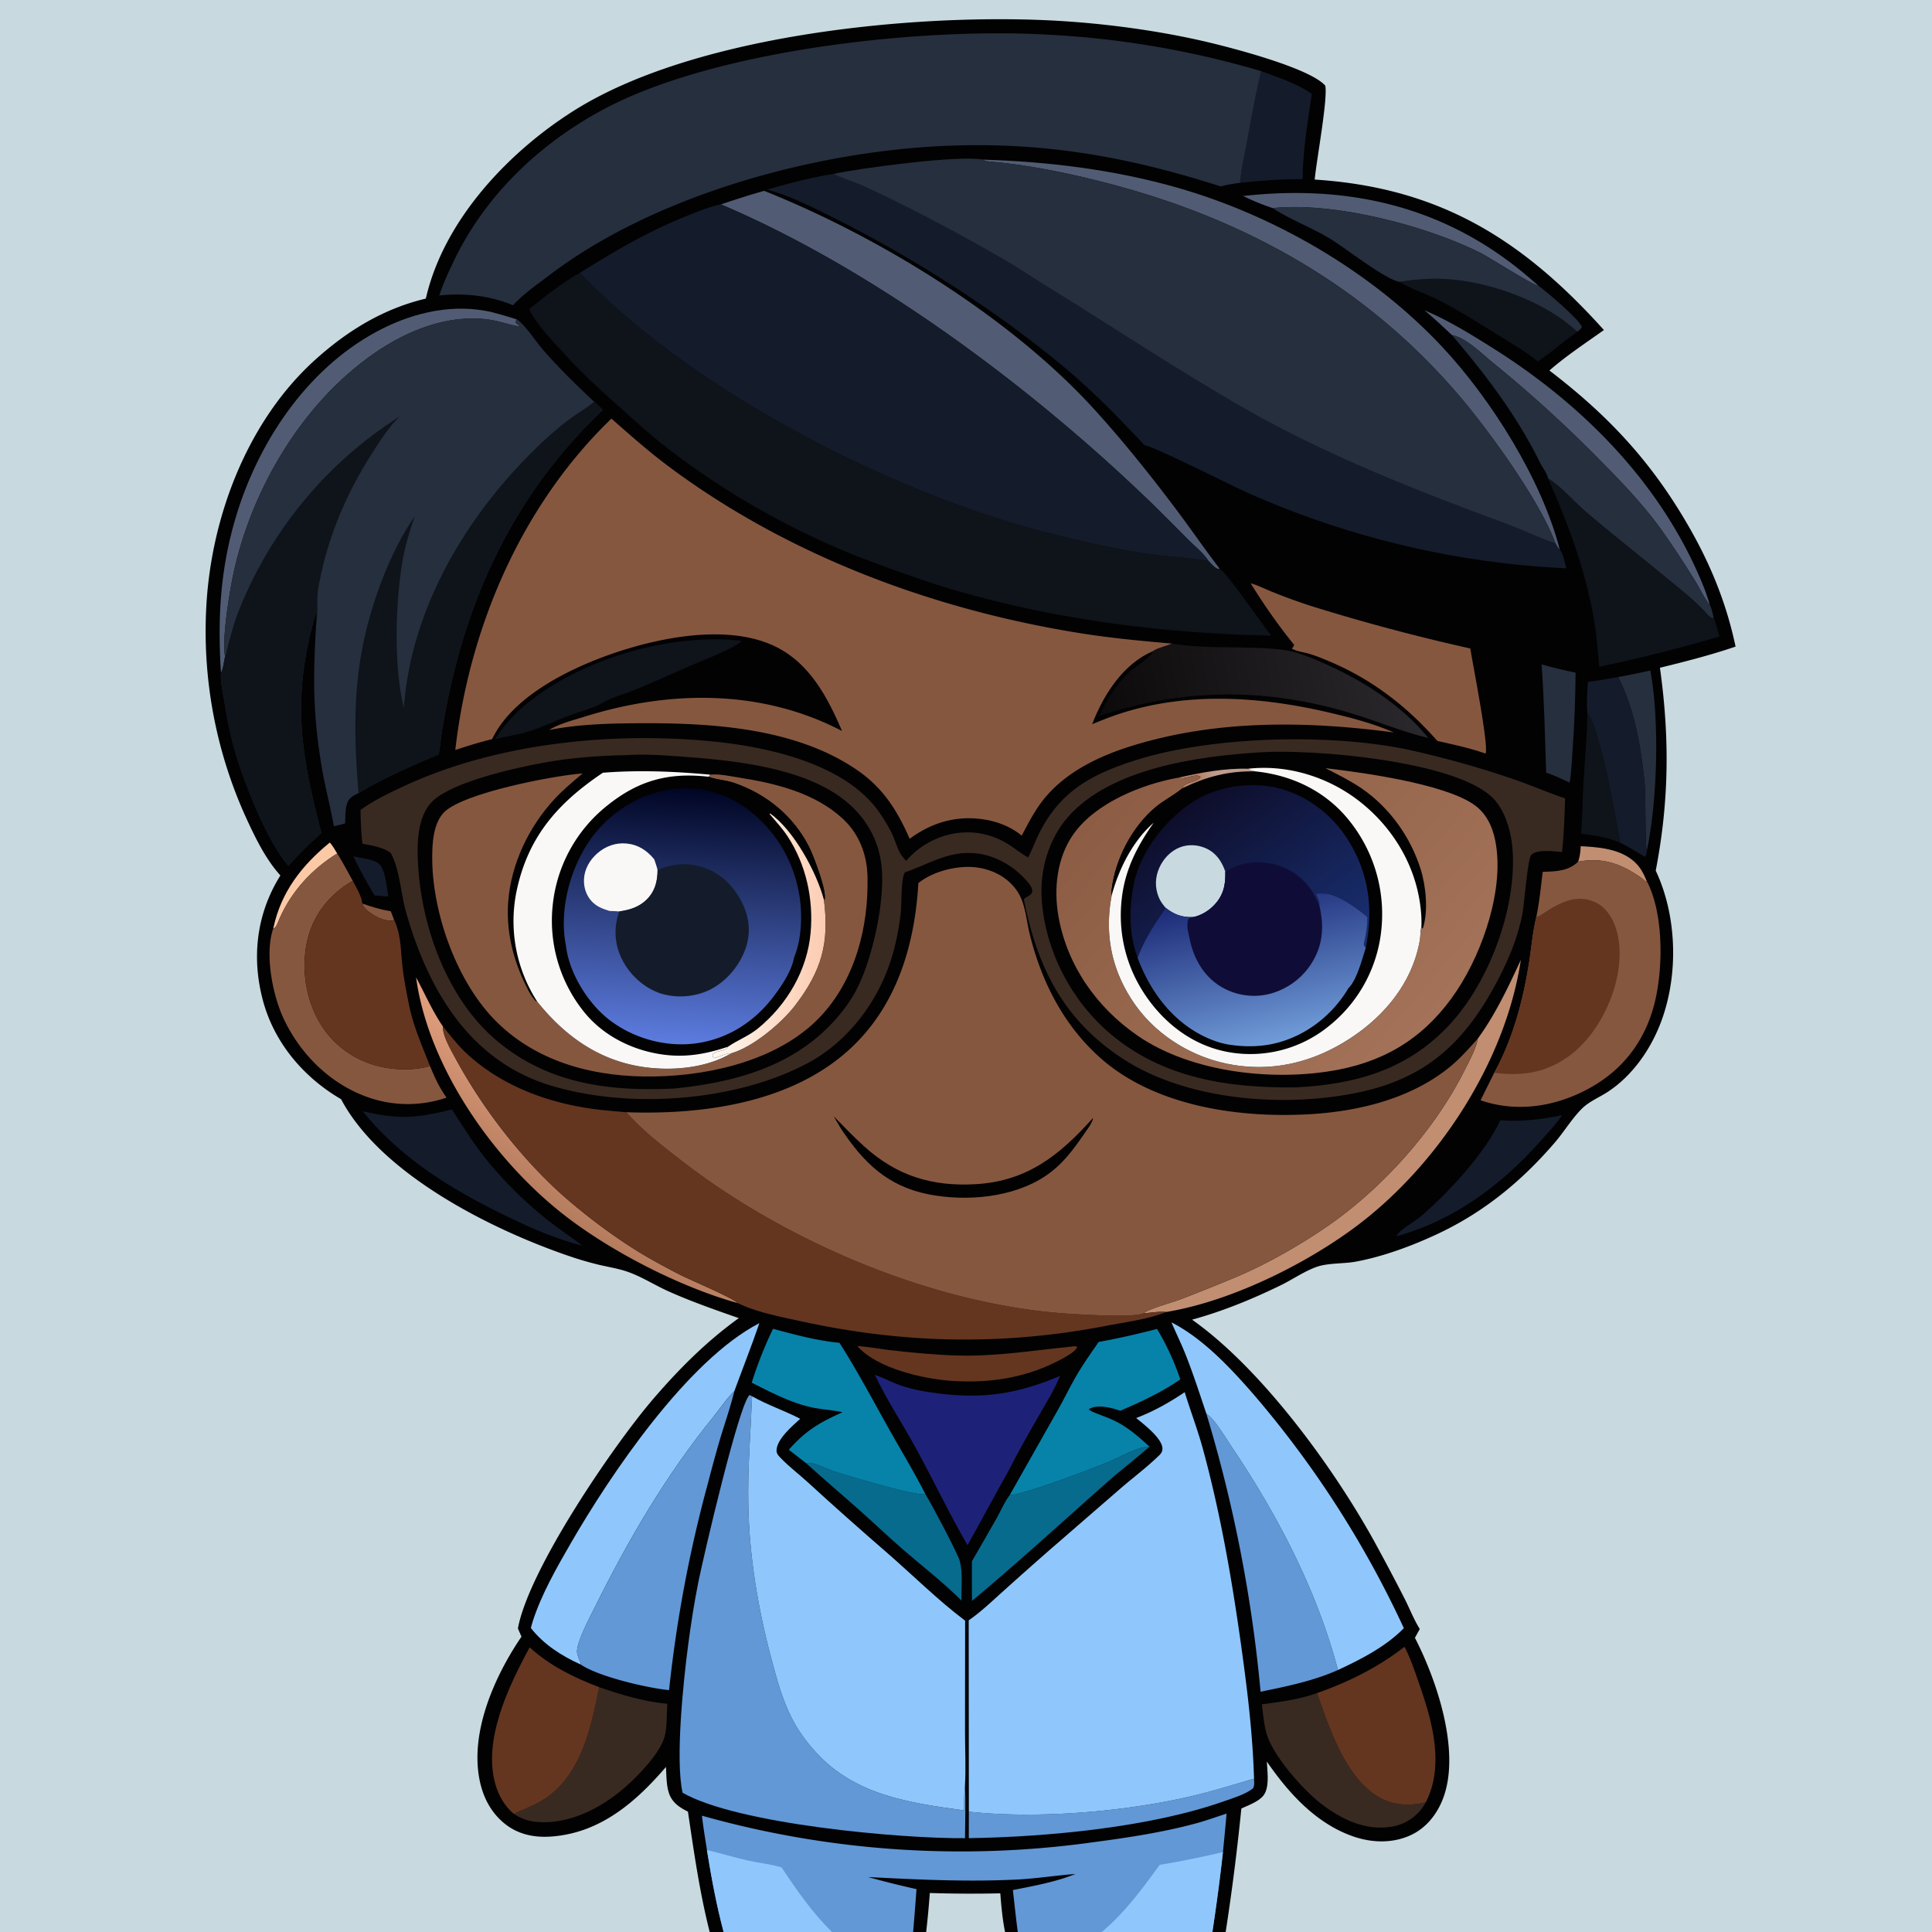 <svg version="1.1" xmlns="http://www.w3.org/2000/svg" style="display: block;" viewBox="0 0 2048 2048" width="1024" height="1024">
<defs>
	<linearGradient id="Gradient1" gradientUnits="userSpaceOnUse" x1="563.155" y1="1266.45" x2="628.127" y2="1162.86">
		<stop class="stop0" offset="0" stop-opacity="1" stop-color="rgb(181,124,94)"/>
		<stop class="stop1" offset="1" stop-opacity="1" stop-color="rgb(227,160,127)"/>
	</linearGradient>
	<linearGradient id="Gradient2" gradientUnits="userSpaceOnUse" x1="1172.42" y1="772.137" x2="1494.79" y2="707.79">
		<stop class="stop0" offset="0" stop-opacity="1" stop-color="rgb(12,10,10)"/>
		<stop class="stop1" offset="1" stop-opacity="1" stop-color="rgb(42,40,44)"/>
	</linearGradient>
	<linearGradient id="Gradient3" gradientUnits="userSpaceOnUse" x1="871.312" y1="1012.64" x2="765.231" y2="1003.03">
		<stop class="stop0" offset="0" stop-opacity="1" stop-color="rgb(252,204,178)"/>
		<stop class="stop1" offset="1" stop-opacity="1" stop-color="rgb(255,249,240)"/>
	</linearGradient>
	<linearGradient id="Gradient4" gradientUnits="userSpaceOnUse" x1="730.848" y1="835.531" x2="715.277" y2="1106.3">
		<stop class="stop0" offset="0" stop-opacity="1" stop-color="rgb(0,5,35)"/>
		<stop class="stop1" offset="1" stop-opacity="1" stop-color="rgb(92,124,223)"/>
	</linearGradient>
	<linearGradient id="Gradient5" gradientUnits="userSpaceOnUse" x1="1197.25" y1="816.06" x2="1512.65" y2="1085.79">
		<stop class="stop0" offset="0" stop-opacity="1" stop-color="rgb(140,93,68)"/>
		<stop class="stop1" offset="1" stop-opacity="1" stop-color="rgb(163,114,88)"/>
	</linearGradient>
	<linearGradient id="Gradient6" gradientUnits="userSpaceOnUse" x1="1272.23" y1="822.737" x2="1286.78" y2="818.289">
		<stop class="stop0" offset="0" stop-opacity="1" stop-color="rgb(182,133,107)"/>
		<stop class="stop1" offset="1" stop-opacity="1" stop-color="rgb(192,157,140)"/>
	</linearGradient>
	<linearGradient id="Gradient7" gradientUnits="userSpaceOnUse" x1="1252.62" y1="859.357" x2="1371.01" y2="1026.3">
		<stop class="stop0" offset="0" stop-opacity="1" stop-color="rgb(14,14,43)"/>
		<stop class="stop1" offset="1" stop-opacity="1" stop-color="rgb(24,45,109)"/>
	</linearGradient>
	<linearGradient id="Gradient8" gradientUnits="userSpaceOnUse" x1="1315.21" y1="942.76" x2="1354.07" y2="1104.78">
		<stop class="stop0" offset="0" stop-opacity="1" stop-color="rgb(27,41,118)"/>
		<stop class="stop1" offset="1" stop-opacity="1" stop-color="rgb(112,156,217)"/>
	</linearGradient>
</defs>
<path transform="translate(0,0)" fill="rgb(2,2,3)" d="M 0 0 L 2048 0 L 2048 2048 L 1299.26 2048 L 1285.15 2048 L 1167.9 2048 L 1078.9 2048 L 1065.39 2048 L 981.781 2048 L 967.966 2048 L 881.961 2048 L 767.091 2048 L 752.314 2048 L 0 2048 L 0 0 z"/>
<path transform="translate(0,0)" fill="rgb(134,87,63)" d="M 384.034 957.786 C 393.976 961.239 403.823 964.368 414.258 965.935 L 417.764 975.123 C 417.423 975.272 417.099 975.465 416.742 975.57 C 410.069 977.519 399.161 972.231 393.763 968.578 C 390.117 966.111 384.999 962.305 384.034 957.786 z"/>
<path transform="translate(0,0)" fill="rgb(20,28,43)" d="M 374.548 907.665 C 382.789 909.906 393.471 910.114 400.685 914.884 C 408.827 920.267 409.752 940.947 411.666 950.339 L 396.958 949.165 C 389.031 935.639 381.287 921.825 374.548 907.665 z"/>
<path transform="translate(0,0)" fill="rgb(193,142,113)" d="M 1675.6 897.014 C 1696.37 898.136 1720.07 899.948 1735.21 916.193 C 1739.97 921.311 1742.84 927.375 1745.5 933.751 C 1744.81 934.229 1745.31 933.978 1743.83 933.913 A 51.492 51.492 0 0 0 1737.48 928.933 C 1716.89 915.018 1697.73 908.669 1672.89 913.465 C 1674.76 907.931 1675.35 902.822 1675.6 897.014 z"/>
<path transform="translate(0,0)" fill="rgb(252,201,167)" d="M 349.649 893.099 C 352.73 896.742 355.014 900.635 357.424 904.727 C 330.676 921.203 309.038 944.789 296.368 973.624 C 295.159 976.376 292.917 983.181 290.182 984.16 L 289.765 983.889 C 297.737 945.696 320.002 917.254 349.649 893.099 z"/>
<path transform="translate(0,0)" fill="rgb(38,47,62)" d="M 1715.36 717.744 A 947.556 947.556 0 0 0 1749.4 710.747 C 1759.34 763.789 1756.93 849.309 1745.66 901.908 C 1743.84 898.561 1744.52 842.48 1743.48 831.634 C 1739.77 793.21 1733 752.37 1715.36 717.744 z"/>
<path transform="translate(0,0)" fill="rgb(15,19,26)" d="M 1682.76 755.722 C 1695.9 770.75 1713.36 868.79 1717.39 893.19 C 1703.82 887.688 1690.57 885.583 1676.12 883.733 C 1677.38 866.017 1677.49 848.351 1678.51 830.656 C 1679.94 805.561 1682.4 780.935 1682.76 755.722 z"/>
<path transform="translate(0,0)" fill="rgb(38,47,62)" d="M 1634.14 704.237 C 1645.95 707.74 1658.13 710.55 1670.19 713.052 C 1669.94 740.602 1668.96 767.713 1666.98 795.201 C 1666.16 806.579 1665.78 818.329 1663.91 829.579 C 1655.83 825.938 1647.52 821.628 1639.01 819.166 C 1637.74 780.817 1636.9 742.517 1634.14 704.237 z"/>
<path transform="translate(0,0)" fill="rgb(81,92,116)" d="M 1317.77 207.792 C 1424.95 195.786 1524.16 216.81 1609.58 284.919 A 490.808 490.808 0 0 1 1630.86 302.977 C 1625.7 302.847 1578.3 272.442 1568.23 267.477 C 1509.93 238.732 1413.92 213.882 1349.06 220.587 C 1338.52 217.073 1327.73 212.703 1317.77 207.792 z"/>
<path transform="translate(0,0)" fill="rgb(100,54,32)" d="M 908.817 1426.89 C 920.287 1427.59 931.937 1429.87 943.393 1431.19 C 967.186 1433.93 991.281 1436.21 1015.23 1436.9 C 1055.48 1438.07 1095.64 1431.48 1135.54 1427.47 C 1137.9 1427.23 1139.93 1426.47 1141.92 1427.88 C 1139.85 1432.78 1132.17 1436.62 1127.71 1439.41 C 1090.42 1460.14 1050.72 1466.65 1008.51 1463.76 C 978.528 1461.71 929.38 1450.5 908.817 1426.89 z"/>
<path transform="translate(0,0)" fill="rgb(20,28,43)" d="M 1655.86 1182.09 C 1649.3 1192.13 1640.41 1201.18 1632.44 1210.15 C 1591.46 1256.31 1540.47 1294.2 1480.03 1310.5 C 1484.62 1302.64 1498.77 1295.74 1505.92 1289.64 C 1534.71 1265.12 1575.11 1221.43 1590.32 1187.61 C 1613.45 1189.01 1633.34 1186.96 1655.86 1182.09 z"/>
<path transform="translate(0,0)" fill="rgb(98,152,214)" d="M 1329.32 1885.48 C 1329.42 1888.89 1329.97 1892.71 1328.25 1895.76 C 1319.89 1902.22 1308.07 1905.67 1298.14 1909.19 C 1219.51 1937.06 1110.44 1947.23 1026.97 1948.53 L 1027.03 1920.44 C 1098.3 1928.14 1186.8 1920.92 1256.58 1905.48 C 1281.19 1900.03 1305.15 1892.52 1329.32 1885.48 z"/>
<path transform="translate(0,0)" fill="rgb(81,92,116)" d="M 1509.95 328.883 C 1534.92 339.405 1558.81 354.153 1581.72 368.531 C 1678.24 429.102 1761.59 513.246 1805.17 620.091 C 1807.93 626.852 1810.22 633.723 1812.36 640.702 C 1809.19 638.751 1800.52 621.662 1797.9 617.359 A 1060.95 1060.95 0 0 0 1763.4 564.747 C 1743.8 536.774 1719.24 511.214 1695.22 487.009 A 1358.82 1358.82 0 0 0 1582.25 384.281 C 1570.7 374.875 1553.91 357.818 1539.12 355.2 C 1529.57 346.199 1519.99 337.332 1509.95 328.883 z"/>
<path transform="translate(0,0)" fill="url(#Gradient1)" d="M 441.055 1036.04 C 450.413 1053.34 458.189 1071.58 469.378 1087.83 C 469.491 1098.46 477.256 1111.58 482.208 1120.76 C 508.169 1168.87 542.945 1215.4 582.058 1253.64 C 610.113 1281.08 653.13 1313.66 687.26 1333.13 A 798.325 798.325 0 0 0 722.302 1352.02 C 732.953 1357.32 776.512 1375.68 782.009 1381.33 C 721.997 1364.63 651.054 1328.37 601.479 1290.62 C 525.315 1232.62 454.163 1132.42 441.055 1036.04 z"/>
<path transform="translate(0,0)" fill="rgb(15,19,26)" d="M 1483.3 298.783 C 1499.5 296.313 1515.95 294.806 1532.35 295.799 C 1574.48 298.351 1623.7 315.011 1657.74 339.927 C 1662.7 343.552 1667.29 347.628 1671.98 351.58 C 1668.59 354.725 1664.14 357.326 1660.45 360.207 C 1650.51 367.975 1640.78 376.195 1630.22 383.105 C 1617.12 372.614 1601.9 363.794 1587.62 354.913 C 1567.08 342.132 1546.23 328.874 1524.65 317.951 C 1511.2 311.146 1496.21 306.372 1483.3 298.783 z"/>
<path transform="translate(0,0)" fill="rgb(20,28,43)" d="M 1336.95 75.441 C 1355.02 82.236 1374.66 88.285 1390.55 99.56 C 1386.3 129.044 1380.86 160.178 1380.85 189.941 C 1358.49 189.675 1336.68 191.392 1314.46 193.822 C 1315.78 178.712 1319.55 163.058 1322.34 148.126 C 1326.87 123.858 1331.11 99.434 1336.95 75.441 z"/>
<path transform="translate(0,0)" fill="rgb(20,28,43)" d="M 1683.12 722.891 C 1693.92 721.514 1704.64 719.562 1715.36 717.744 C 1733 752.37 1739.77 793.21 1743.48 831.634 C 1744.52 842.48 1743.84 898.561 1745.66 901.908 C 1745.55 904.394 1745.38 906.472 1743.6 908.211 C 1734.76 903.045 1726.62 897.755 1717.39 893.19 C 1713.36 868.79 1695.9 770.75 1682.76 755.722 C 1681.44 745.531 1682.87 733.247 1683.12 722.891 z"/>
<path transform="translate(0,0)" fill="rgb(7,107,142)" d="M 854.755 1551.24 C 856.119 1550.89 857.413 1550.52 858.841 1550.73 C 865.99 1551.76 877.332 1557.47 884.718 1559.88 C 896.734 1563.8 973.913 1587.02 980.89 1583.72 C 987.198 1593.83 1015.45 1647.02 1017.49 1655.02 C 1020.64 1667.36 1019.01 1683.7 1019.05 1696.54 C 999.869 1677.29 978.039 1660.61 957.548 1642.83 C 942.413 1629.7 927.906 1615.86 912.949 1602.52 C 893.647 1585.31 873.905 1568.63 854.755 1551.24 z"/>
<path transform="translate(0,0)" fill="rgb(7,107,142)" d="M 1070.3 1584.95 C 1085.28 1584.44 1157.57 1557.01 1175.21 1549.64 C 1187.98 1544.31 1204.7 1534 1218.43 1533.5 C 1203.74 1546.6 1187.98 1558.5 1173.22 1571.57 C 1125.82 1613.53 1079.01 1656.49 1030.37 1696.99 A 2187.05 2187.05 0 0 1 1030.32 1654.88 A 5135.47 5135.47 0 0 0 1056.87 1608.69 C 1061.16 1601.03 1065 1591.8 1070.3 1584.95 z"/>
<path transform="translate(0,0)" fill="rgb(81,92,116)" d="M 234.238 713.013 C 230.577 656.659 233.31 605.181 249.252 550.599 C 272.635 470.543 324.011 392.385 398.623 351.898 C 433.494 332.975 473.92 322.456 513.55 329.297 C 525.145 331.299 536.3 335.137 547.559 338.457 L 546.358 341.766 C 547.663 343.139 548.794 343.898 550.373 344.911 L 550.274 346.119 C 538.872 344.019 528.464 340.051 516.751 338.592 C 474.202 333.293 432.054 350.222 397.461 373.975 C 317.818 428.66 262.146 525.824 245.086 619.919 C 241.704 638.574 235.374 679.094 238.584 696.254 C 237.381 700.56 236.7 709.584 234.238 713.013 z"/>
<path transform="translate(0,0)" fill="rgb(15,19,26)" d="M 524.562 783.559 A 162.506 162.506 0 0 1 560.217 744.479 C 619.124 697.414 711.283 670.949 785.685 679.275 C 783.612 684.252 752.45 697.151 745.97 699.813 C 722.258 709.556 699.134 720.441 675.492 730.29 C 663.312 735.364 648.023 739.289 636.858 746.078 C 628.239 750.814 616.645 753.678 607.277 757.107 C 591.312 762.952 575.624 770.593 559.472 775.667 C 548.15 779.224 536.092 780.68 524.562 783.559 z"/>
<path transform="translate(0,0)" fill="rgb(20,28,43)" d="M 478.265 1176.26 C 480.008 1176.86 480.708 1178.75 481.715 1180.27 C 489.24 1191.6 496.378 1203.32 504.312 1214.37 C 525.364 1243.67 551.508 1270.14 579.6 1292.66 C 591.83 1302.47 605.033 1310.96 617.472 1320.49 C 592.283 1313.98 569.09 1304.57 545.655 1293.36 C 485.172 1264.71 427.189 1230.89 384.557 1178.01 C 423.419 1186.81 439.993 1185.57 478.265 1176.26 z"/>
<path transform="translate(0,0)" fill="rgb(193,142,113)" d="M 1612.17 1017.52 C 1595.78 1126.39 1523.27 1236.79 1435.37 1301.66 C 1381.1 1341.71 1303.05 1379.82 1236.21 1390.75 C 1228.23 1389.98 1220.13 1391.7 1212.15 1392.13 C 1219.1 1386.85 1242.36 1380.79 1252.16 1377.05 A 2022.93 2022.93 0 0 0 1310.98 1353.42 C 1342.77 1339.89 1374.87 1321.63 1403.53 1302.3 C 1463.25 1262.03 1520.14 1199.09 1552.43 1134.67 C 1557.65 1124.26 1564.4 1112.28 1566.61 1100.85 C 1585.21 1075.33 1598.95 1046.09 1612.17 1017.52 z"/>
<path transform="translate(0,0)" fill="rgb(57,42,33)" d="M 1337.55 1806.67 C 1356.98 1804.11 1377.59 1801.47 1396.08 1794.73 C 1409.29 1832.21 1427.5 1888.83 1466.05 1907.36 C 1480.06 1914.1 1496.5 1914.16 1511.39 1910.51 C 1510.44 1912.41 1509.25 1914.29 1508.01 1916.02 A 50.283 50.283 0 0 1 1474.44 1936.47 C 1447.28 1940.63 1422.85 1928.89 1401.6 1912.91 C 1382.45 1898.49 1352.53 1864.63 1343.94 1841.63 C 1339.94 1830.92 1339.19 1817.98 1337.55 1806.67 z"/>
<path transform="translate(0,0)" fill="rgb(57,42,33)" d="M 635.214 1788.54 C 658.625 1796.54 682.64 1803.84 707.375 1806.13 C 706.54 1817 707.283 1830.19 704.612 1840.54 C 700.014 1858.36 675.837 1883.18 662.042 1895.08 C 637.227 1916.48 604.023 1933.84 570.35 1931.4 C 560.69 1930.7 552.746 1928.13 544.662 1922.78 C 555.685 1917.47 566.651 1913.92 577.034 1907.09 C 616.378 1881.21 626.366 1831.64 635.214 1788.54 z"/>
<path transform="translate(0,0)" fill="rgb(38,47,62)" d="M 1349.06 220.587 C 1413.92 213.882 1509.93 238.732 1568.23 267.477 C 1578.3 272.442 1625.7 302.847 1630.86 302.977 C 1638.11 307.948 1675.16 339.395 1676.89 346.785 C 1675.43 349.082 1674.16 350.056 1671.98 351.58 C 1667.29 347.628 1662.7 343.552 1657.74 339.927 C 1623.7 315.011 1574.48 298.351 1532.35 295.799 C 1515.95 294.806 1499.5 296.313 1483.3 298.783 C 1467.1 295.443 1427.21 263.599 1410.2 253.185 C 1390.58 241.179 1368.16 233.216 1349.06 220.587 z"/>
<path transform="translate(0,0)" fill="rgb(81,92,116)" d="M 1042.11 169.21 C 1110.21 171.329 1177.82 179.444 1243.65 197.727 C 1349.14 227.027 1453.75 287.593 1528.74 367.627 C 1580.57 422.946 1634.47 508.547 1653.42 582.65 C 1651.33 580.804 1650.21 578.481 1648.88 576.078 C 1633.02 532.13 1579.52 458.186 1548.89 421.929 C 1449.72 304.531 1321.2 232.32 1173.45 194.069 C 1131.77 183.279 1088.62 174.336 1045.64 170.904 L 1044.6 170.827 C 1044.16 170.484 1043.77 170.084 1043.28 169.819 L 1042.07 170 L 1042.11 169.21 z"/>
<path transform="translate(0,0)" fill="rgb(134,87,63)" d="M 357.424 904.727 C 363.371 914.1 368.544 924.031 373.935 933.734 C 351.674 946.354 334.027 967.004 327.072 991.863 C 318.796 1021.44 322.753 1055.8 337.965 1082.51 A 99.85 99.85 0 0 0 399.703 1129.79 C 417.197 1134.49 438.387 1135.1 455.858 1130.04 C 460.499 1141.59 466.015 1153.45 473.392 1163.5 A 126.783 126.783 0 0 1 390.43 1163.27 C 350.837 1149.48 319.187 1118.48 301.205 1080.98 C 289.032 1055.59 280.202 1011.1 289.765 983.889 L 290.182 984.16 C 292.917 983.181 295.159 976.376 296.368 973.624 C 309.038 944.789 330.676 921.203 357.424 904.727 z"/>
<path transform="translate(0,0)" fill="rgb(38,47,62)" d="M 1539.12 355.2 C 1553.91 357.818 1570.7 374.875 1582.25 384.281 A 1358.82 1358.82 0 0 1 1695.22 487.009 C 1719.24 511.214 1743.8 536.774 1763.4 564.747 A 1060.95 1060.95 0 0 1 1797.9 617.359 C 1800.52 621.662 1809.19 638.751 1812.36 640.702 C 1814.5 645.392 1815.49 650.218 1816.64 655.216 C 1816.54 655.243 1816.44 655.288 1816.33 655.298 C 1812.62 655.644 1808.91 650.204 1806.38 647.567 C 1792.99 633.64 1778.04 622.203 1763.19 609.957 C 1735.98 587.516 1708.16 565.679 1681.31 542.821 C 1668.71 532.093 1654.62 515.443 1641.03 507.261 C 1640.18 501.988 1635.19 495.834 1632.77 490.932 C 1607.86 440.469 1575.48 397.816 1539.12 355.2 z"/>
<path transform="translate(0,0)" fill="rgb(100,54,32)" d="M 561.484 1746.23 C 582.789 1765.86 608.47 1778.25 635.214 1788.54 C 626.366 1831.64 616.378 1881.21 577.034 1907.09 C 566.651 1913.92 555.685 1917.47 544.662 1922.78 C 535.015 1914.73 528.63 1903.49 525.177 1891.53 C 511.613 1844.53 539.227 1787.22 561.484 1746.23 z"/>
<path transform="translate(0,0)" fill="rgb(100,54,32)" d="M 1488.78 1745.69 C 1494.69 1756.67 1498.81 1769.02 1502.95 1780.77 C 1515.57 1816.6 1528.7 1858.51 1517.21 1896.27 A 92.681 92.681 0 0 1 1511.39 1910.51 C 1496.5 1914.16 1480.06 1914.1 1466.05 1907.36 C 1427.5 1888.83 1409.29 1832.21 1396.08 1794.73 C 1429.17 1783.25 1461.12 1767.26 1488.78 1745.69 z"/>
<path transform="translate(0,0)" fill="rgb(7,131,170)" d="M 1164.66 1422.52 C 1185.57 1418.76 1205.95 1414.05 1226.53 1408.75 A 276.499 276.499 0 0 1 1251.17 1462.19 C 1231.82 1475.65 1209.18 1486.21 1187.55 1495.43 C 1178.69 1492.43 1164.41 1488.54 1155.45 1493.11 C 1154.33 1493.68 1154.55 1493.51 1154.27 1494.46 L 1156.85 1494.88 L 1155.27 1495.19 C 1162.95 1498.88 1171.25 1501.47 1179.05 1504.94 C 1194.1 1511.64 1206.44 1522.43 1218.43 1533.5 C 1204.7 1534 1187.98 1544.31 1175.21 1549.64 C 1157.57 1557.01 1085.28 1584.44 1070.3 1584.95 L 1121.65 1494.17 C 1128.65 1481.73 1134.82 1468.82 1142.08 1456.53 C 1149 1444.83 1156.94 1433.7 1164.66 1422.52 z"/>
<path transform="translate(0,0)" fill="rgb(15,19,26)" d="M 1641.03 507.261 C 1654.62 515.443 1668.71 532.093 1681.31 542.821 C 1708.16 565.679 1735.98 587.516 1763.19 609.957 C 1778.04 622.203 1792.99 633.64 1806.38 647.567 C 1808.91 650.204 1812.62 655.644 1816.33 655.298 C 1816.44 655.288 1816.54 655.243 1816.64 655.216 C 1819.2 661.48 1820.85 668.272 1822.75 674.768 A 1677.72 1677.72 0 0 1 1695.33 706.817 C 1693.67 691.194 1692.76 675.442 1690.22 659.928 C 1681.51 606.812 1662.84 556.212 1641.03 507.261 z"/>
<path transform="translate(0,0)" fill="url(#Gradient2)" d="M 1242.25 682.209 L 1243.65 682.44 C 1281.51 688.499 1320.72 684.271 1358.71 688.708 C 1373.49 690.434 1388.04 696.399 1401.57 702.321 C 1443.42 720.638 1485.11 746.535 1514.16 782.37 C 1484.46 775.19 1456.9 763.187 1427.66 754.679 C 1339.09 728.909 1252.98 729.714 1165.3 759.04 C 1173.38 740.89 1182.82 725.364 1197.65 711.916 C 1202.23 707.755 1220.09 696.264 1221.49 691.504 C 1221.59 691.186 1221.59 690.847 1221.63 690.518 C 1227.43 686.479 1235.74 685.061 1242.25 682.209 z"/>
<path transform="translate(0,0)" fill="rgb(7,131,170)" d="M 819.473 1408.57 C 842.315 1414.79 866.229 1421.21 889.86 1423.43 C 908.458 1452.59 924.852 1483.52 941.748 1513.7 C 954.749 1536.93 968.842 1560.01 980.89 1583.72 C 973.913 1587.02 896.734 1563.8 884.718 1559.88 C 877.332 1557.47 865.99 1551.76 858.841 1550.73 C 857.413 1550.52 856.119 1550.89 854.755 1551.24 L 836.177 1536.78 C 854.292 1516.37 868.433 1508.1 893.169 1497.01 C 882.082 1494.55 870.7 1494.17 859.654 1491.68 C 837.601 1486.71 816.933 1475.79 796.873 1465.68 A 413.483 413.483 0 0 1 819.473 1408.57 z"/>
<path transform="translate(0,0)" fill="rgb(98,152,214)" d="M 1278.78 1498.5 C 1287.45 1503.91 1299.54 1524.57 1305.53 1533.47 C 1354.2 1605.75 1395.97 1685.63 1418.33 1770.25 C 1392.7 1781.74 1363.7 1787.73 1336.27 1793.27 A 1491.93 1491.93 0 0 0 1278.78 1498.5 z"/>
<path transform="translate(0,0)" fill="rgb(29,34,120)" d="M 927.427 1457.39 C 934.766 1459.83 941.939 1463.59 949.124 1466.53 C 963.697 1472.5 979.767 1475.28 995.332 1477.19 C 1043.6 1483.13 1079.02 1477.34 1123.73 1458.54 C 1117.44 1473.64 1108.61 1487.8 1100.48 1501.97 C 1089.4 1521.29 1078.49 1540.54 1068.38 1560.39 C 1053.83 1586.09 1040.17 1612.29 1025.58 1637.93 C 1006.25 1604.59 989.703 1569.54 971.224 1535.72 C 956.837 1509.38 940.306 1484.59 927.427 1457.39 z"/>
<path transform="translate(0,0)" fill="rgb(134,87,63)" d="M 1325.76 618.291 C 1333.38 620.411 1341.16 624.433 1348.57 627.389 A 625.401 625.401 0 0 0 1390.66 642.662 A 2112.95 2112.95 0 0 0 1558.59 687.432 C 1560.76 701.914 1578.52 791.405 1574.7 798.811 C 1558.16 792.93 1540.7 789.309 1523.62 785.399 C 1491.51 748.869 1454.36 720.101 1409.33 701.145 C 1402.56 698.294 1395.64 695.41 1388.6 693.268 C 1382.38 691.371 1375.13 690.695 1369.46 687.591 C 1370.58 686.232 1371.28 685.247 1371.84 683.57 C 1355.29 663.196 1339.5 640.653 1325.76 618.291 z"/>
<path transform="translate(0,0)" fill="rgb(100,54,32)" d="M 373.935 933.734 C 377.306 940.112 383.592 950.676 384.034 957.786 C 384.999 962.305 390.117 966.111 393.763 968.578 C 399.161 972.231 410.069 977.519 416.742 975.57 C 417.099 975.465 417.423 975.272 417.764 975.123 C 425.651 991.632 424.597 1009.25 426.891 1026.95 C 428.588 1040.04 431.081 1053.14 433.756 1066.07 C 438.413 1088.57 447.489 1108.83 455.858 1130.04 C 438.387 1135.1 417.197 1134.49 399.703 1129.79 A 99.85 99.85 0 0 1 337.965 1082.51 C 322.753 1055.8 318.796 1021.44 327.072 991.863 C 334.027 967.004 351.674 946.354 373.935 933.734 z"/>
<path transform="translate(0,0)" fill="rgb(143,199,253)" d="M 562.722 1725.77 C 563.368 1723.34 564.003 1720.91 564.775 1718.51 C 573.938 1690.06 590.152 1661.71 605.042 1635.92 C 646.968 1563.3 728.685 1441.93 804.967 1402.59 C 796.747 1426.72 787.178 1450.69 778.44 1474.67 C 770.503 1481.89 763.462 1492.98 756.605 1501.41 C 706.037 1563.52 665.927 1632.35 630.452 1703.94 C 625.128 1714.69 611.743 1739.62 611.674 1750.49 C 611.65 1754.33 613.841 1758.57 615.236 1762.08 C 615.8 1763.5 615.617 1762.93 615.834 1764.59 C 595.58 1755.45 576.524 1743.4 562.722 1725.77 z"/>
<path transform="translate(0,0)" fill="rgb(98,152,214)" d="M 615.834 1764.59 C 615.617 1762.93 615.8 1763.5 615.236 1762.08 C 613.841 1758.57 611.65 1754.33 611.674 1750.49 C 611.743 1739.62 625.128 1714.69 630.452 1703.94 C 665.927 1632.35 706.037 1563.52 756.605 1501.41 C 763.462 1492.98 770.503 1481.89 778.44 1474.67 C 774.333 1491.4 768.592 1507.86 763.595 1524.35 A 1490.35 1490.35 0 0 0 750.675 1571.38 A 1393.92 1393.92 0 0 0 709.229 1791.59 C 686.309 1789.43 634.246 1777.21 615.834 1764.59 z"/>
<path transform="translate(0,0)" fill="rgb(81,92,116)" d="M 764.168 216.666 C 779.392 211.63 794.583 206.61 810.034 202.309 C 931.86 250.928 1070.88 336.234 1159.4 433.324 C 1190.67 467.622 1220.39 504.768 1248.22 541.921 C 1263.29 562.052 1277.53 582.841 1292.86 602.77 L 1291.48 603.264 C 1287.7 602.32 1283.93 597.471 1281.12 594.742 C 1275.71 586.26 1266.04 578.531 1258.88 571.382 A 3303.47 3303.47 0 0 0 1222.43 534.977 C 1095.75 412.078 926.943 285.745 764.168 216.666 z"/>
<path transform="translate(0,0)" fill="rgb(143,199,253)" d="M 1241.82 1401.75 C 1274.59 1418.59 1302.87 1448.48 1327 1475.99 A 1068.81 1068.81 0 0 1 1488.12 1725.92 C 1469.27 1745.33 1442.72 1758.94 1418.33 1770.25 C 1395.97 1685.63 1354.2 1605.75 1305.53 1533.47 C 1299.54 1524.57 1287.45 1503.91 1278.78 1498.5 C 1271.68 1477.46 1264.89 1456.32 1256.69 1435.67 C 1252.12 1424.15 1246.61 1413.14 1241.82 1401.75 z"/>
<path transform="translate(0,0)" fill="rgb(134,87,63)" d="M 1672.89 913.465 C 1697.73 908.669 1716.89 915.018 1737.48 928.933 A 51.492 51.492 0 0 1 1743.83 933.913 C 1745.31 933.978 1744.81 934.229 1745.5 933.751 C 1764.47 969.196 1763.34 1032.39 1752.09 1070.08 C 1740.91 1107.52 1717.78 1135.84 1683.47 1154.3 C 1649.76 1172.44 1610.98 1179.06 1573.89 1167.78 A 185.404 185.404 0 0 1 1569.47 1166.36 L 1583.94 1137.22 C 1603.43 1102.02 1614.34 1061.19 1620.69 1021.66 C 1623.39 1004.91 1624.54 988.619 1628.57 972.01 C 1631.76 956.21 1633.47 940.227 1635.3 924.228 C 1649.06 923.669 1662.36 923.631 1672.89 913.465 z"/>
<path transform="translate(0,0)" fill="rgb(100,54,32)" d="M 1628.57 972.01 C 1628.94 971.897 1629.33 971.808 1629.69 971.671 C 1633.72 970.16 1637.62 967.066 1641.28 964.793 C 1656.02 955.651 1671.75 948.577 1689.14 955.57 C 1700.05 959.954 1707.11 969.17 1711.41 979.819 C 1721.98 1006.05 1715.91 1039.8 1704.86 1064.9 C 1691.74 1094.71 1670.53 1120.7 1639.43 1132.44 C 1621.37 1139.26 1602.9 1139.59 1583.94 1137.22 C 1603.43 1102.02 1614.34 1061.19 1620.69 1021.66 C 1623.39 1004.91 1624.54 988.619 1628.57 972.01 z"/>
<path transform="translate(0,0)" fill="rgb(98,152,214)" d="M 723.586 1900.37 C 715.647 1865.6 724.483 1781.86 729.316 1744.94 C 732.296 1722.16 735.757 1699.65 740.272 1677.13 C 745.745 1649.82 783.605 1487.2 794.651 1478.71 L 797.254 1480.15 C 795.647 1519.29 792.353 1557.95 793.29 1597.19 C 794.611 1652.49 803.789 1706.23 818.031 1759.58 C 823.546 1780.23 829.256 1801.16 838.861 1820.36 C 845.811 1834.25 854.945 1846.66 865.445 1858.07 C 906.927 1903.14 964.399 1911.21 1022.07 1919.11 C 1022.19 1910.68 1021.9 1902.01 1022.86 1893.64 C 1023.81 1911.8 1023.01 1930.33 1022.96 1948.53 C 954.821 1949.2 781.438 1933.63 723.586 1900.37 z"/>
<path transform="translate(0,0)" fill="rgb(100,54,32)" d="M 469.378 1087.83 C 477.094 1097.4 484.983 1107.64 493.946 1116.06 C 532.74 1152.52 585.446 1170.97 637.659 1176.61 A 987.552 987.552 0 0 0 663.87 1178.99 C 681.479 1198.85 701.523 1214.12 722.396 1230.33 C 834.628 1317.48 993.063 1384.25 1135.5 1392.77 C 1148.77 1393.56 1202.33 1396.88 1212.15 1392.13 C 1220.13 1391.7 1228.23 1389.98 1236.21 1390.75 A 77.614 77.614 0 0 1 1231.36 1392.61 C 1212.7 1399.1 1191.75 1401.75 1172.35 1405.49 C 1062.79 1426.56 957.957 1424.42 849.062 1400.58 C 827.494 1395.86 801.971 1391.05 782.009 1381.33 C 776.512 1375.68 732.953 1357.32 722.302 1352.02 A 798.325 798.325 0 0 1 687.26 1333.13 C 653.13 1313.66 610.113 1281.08 582.058 1253.64 C 542.945 1215.4 508.169 1168.87 482.208 1120.76 C 477.256 1111.58 469.491 1098.46 469.378 1087.83 z"/>
<path transform="translate(0,0)" fill="rgb(98,152,214)" d="M 744.076 1924.7 A 1012.54 1012.54 0 0 0 1156.77 1953.13 C 1193.9 1948.23 1231.27 1942.7 1267.49 1932.94 C 1278.61 1929.95 1289.29 1926.02 1300.22 1922.51 A 3059.74 3059.74 0 0 1 1296.36 1963.28 A 2021.98 2021.98 0 0 1 1285.15 2048 L 1167.9 2048 L 1078.9 2048 L 1065.39 2048 L 981.781 2048 L 967.966 2048 L 881.961 2048 L 767.091 2048 C 759.362 2019.18 754.151 1990.52 749.393 1961.11 C 747.542 1949 745.463 1936.87 744.076 1924.7 z"/>
<path transform="translate(0,0)" fill="rgb(2,2,3)" d="M 920.221 1989.75 C 973.016 1992.45 1025.05 1995 1077.93 1992.39 C 1098.75 1991.36 1119.28 1988.02 1140.02 1986.49 C 1119.38 1994.96 1095.53 1999.19 1073.69 2003.54 C 1075.42 2018.35 1076.9 2033.23 1078.9 2048 L 1065.39 2048 L 981.781 2048 L 967.966 2048 A 3530.82 3530.82 0 0 0 971.525 2002.56 A 982.568 982.568 0 0 1 920.221 1989.75 z"/>
<path transform="translate(0,0)" fill="rgb(200,218,223)" d="M 985.641 2006.66 A 1363.07 1363.07 0 0 0 1060.36 2007 C 1061.42 2020.71 1062.67 2034.51 1065.39 2048 L 981.781 2048 A 992.13 992.13 0 0 0 985.641 2006.66 z"/>
<path transform="translate(0,0)" fill="rgb(143,199,253)" d="M 1229.34 1976.8 C 1251.98 1973.13 1274.05 1968.56 1296.36 1963.28 A 2021.98 2021.98 0 0 1 1285.15 2048 L 1167.9 2048 C 1191.63 2028.31 1211.4 2001.65 1229.34 1976.8 z"/>
<path transform="translate(0,0)" fill="rgb(143,199,253)" d="M 749.393 1961.11 C 764.143 1964.62 778.662 1969.09 793.466 1972.36 C 804.931 1974.89 817.204 1976.12 828.386 1979.48 C 844.551 2003.63 861.057 2027.6 881.961 2048 L 767.091 2048 C 759.362 2019.18 754.151 1990.52 749.393 1961.11 z"/>
<path transform="translate(0,0)" fill="rgb(20,28,43)" d="M 813.388 201.084 C 836.139 194.277 860.159 188.146 883.618 184.332 C 891.14 188.51 900.058 191.001 908.061 194.221 C 917.476 198.009 926.612 202.438 935.749 206.845 C 979.09 227.747 1022.22 250.829 1063.86 274.946 C 1079 283.715 1093.53 293.586 1108.43 302.761 C 1179.14 346.305 1248.03 392.379 1320.19 433.615 C 1406.23 482.778 1502.71 520.647 1595.62 554.863 C 1613.43 561.421 1630.97 570.174 1648.88 576.078 C 1650.21 578.481 1651.33 580.804 1653.42 582.65 C 1657.16 587.083 1658.74 596.714 1660.4 602.416 A 937.541 937.541 0 0 1 1323.37 522.695 C 1306.33 515.244 1223.33 473.167 1213.36 471.958 C 1187.38 444.521 1161.02 417.032 1132.13 392.637 C 1058.64 330.586 967.261 272.39 881.233 229.582 C 859.731 218.882 836.689 207.197 813.388 201.084 z"/>
<path transform="translate(0,0)" fill="rgb(143,199,253)" d="M 797.254 1480.15 C 813.785 1489.47 831.536 1495.3 848.236 1503.96 C 840.003 1511.6 824.152 1524.79 823.185 1536.79 C 822.851 1540.94 825.105 1542.97 827.752 1545.74 C 836.352 1554.74 846.745 1562.53 855.948 1570.96 C 883.656 1596.33 911.611 1621.14 940.002 1645.75 C 967.52 1669.61 994.004 1696.12 1023.08 1718 L 1022.96 1835.08 C 1022.96 1854.41 1023.99 1874.4 1022.86 1893.64 C 1021.9 1902.01 1022.19 1910.68 1022.07 1919.11 C 964.399 1911.21 906.927 1903.14 865.445 1858.07 C 854.945 1846.66 845.811 1834.25 838.861 1820.36 C 829.256 1801.16 823.546 1780.23 818.031 1759.58 C 803.789 1706.23 794.611 1652.49 793.29 1597.19 C 792.353 1557.95 795.647 1519.29 797.254 1480.15 z"/>
<path transform="translate(0,0)" fill="rgb(15,19,26)" d="M 560.927 327.594 C 578.036 314.238 595.748 299.511 614.871 289.179 C 733.73 414.128 945.2 522.715 1111.17 564.829 C 1146.32 573.749 1182.52 581.992 1218.41 587.296 C 1239.29 590.381 1260.34 590.823 1281.12 594.742 C 1283.93 597.471 1287.7 602.32 1291.48 603.264 L 1292.86 602.77 C 1300.51 607.215 1338.34 662.131 1347.46 673.785 C 1235.74 671.658 1121.31 657.318 1013.87 626.183 C 983.528 617.392 953.886 606.578 924.272 595.652 C 848.926 567.853 772.819 525.347 709.142 476.403 C 689.986 461.679 672.277 445.396 654.303 429.303 C 635.663 412.616 617.639 396.307 600.754 377.776 C 588.113 363.903 568.741 344.547 560.927 327.594 z"/>
<path transform="translate(0,0)" fill="rgb(143,199,253)" d="M 1204.39 1503.17 C 1222.48 1496.34 1239.85 1486.6 1255.84 1475.76 C 1262.11 1496.12 1269.71 1515.96 1275.31 1536.58 C 1293.41 1603.19 1305.31 1670.98 1314.95 1739.27 C 1321.76 1787.44 1327.92 1836.8 1329.32 1885.48 C 1305.15 1892.52 1281.19 1900.03 1256.58 1905.48 C 1186.8 1920.92 1098.3 1928.14 1027.03 1920.44 L 1026.87 1717.64 C 1039.77 1708.75 1051.47 1697.43 1063.16 1686.98 A 4414.89 4414.89 0 0 1 1114.35 1641.55 L 1188.92 1576.86 C 1201.36 1566.21 1214.65 1556.18 1226.5 1544.91 C 1229.51 1542.04 1232.34 1539.94 1232.24 1535.53 C 1232 1524.56 1212.17 1509.57 1204.39 1503.17 z"/>
<path transform="translate(0,0)" fill="rgb(20,28,43)" d="M 614.871 289.179 C 652.59 265.464 689.503 244.008 731.148 227.695 C 741.706 223.56 753.046 218.894 764.168 216.666 C 926.943 285.745 1095.75 412.078 1222.43 534.977 A 3303.47 3303.47 0 0 1 1258.88 571.382 C 1266.04 578.531 1275.71 586.26 1281.12 594.742 C 1260.34 590.823 1239.29 590.381 1218.41 587.296 C 1182.52 581.992 1146.32 573.749 1111.17 564.829 C 945.2 522.715 733.73 414.128 614.871 289.179 z"/>
<path transform="translate(0,0)" fill="rgb(38,47,62)" d="M 883.618 184.332 C 910.962 178.394 1016.08 164.173 1042.11 169.21 L 1042.07 170 L 1043.28 169.819 C 1043.77 170.084 1044.16 170.484 1044.6 170.827 L 1045.64 170.904 C 1088.62 174.336 1131.77 183.279 1173.45 194.069 C 1321.2 232.32 1449.72 304.531 1548.89 421.929 C 1579.52 458.186 1633.02 532.13 1648.88 576.078 C 1630.97 570.174 1613.43 561.421 1595.62 554.863 C 1502.71 520.647 1406.23 482.778 1320.19 433.615 C 1248.03 392.379 1179.14 346.305 1108.43 302.761 C 1093.53 293.586 1079 283.715 1063.86 274.946 C 1022.22 250.829 979.09 227.747 935.749 206.845 C 926.612 202.438 917.476 198.009 908.061 194.221 C 900.058 191.001 891.14 188.51 883.618 184.332 z"/>
<path transform="translate(0,0)" fill="rgb(38,47,62)" d="M 465.723 313.2 C 469.336 301.548 474.756 290.017 479.941 278.98 C 512.98 208.652 570.232 153.581 638.093 116.809 C 756.537 52.628 975.96 29.037 1110.32 36.721 A 971.667 971.667 0 0 1 1336.95 75.441 C 1331.11 99.434 1326.87 123.858 1322.34 148.126 C 1319.55 163.058 1315.78 178.712 1314.46 193.822 C 1307.43 194.67 1300.76 195.885 1293.89 197.596 C 1196.24 166.278 1107.08 150.385 1004.17 154.54 C 864.801 160.167 694.552 206.402 582.557 291.547 C 569.611 301.389 554.82 311.599 543.79 323.576 C 519.188 313.25 492.092 310.456 465.723 313.2 z"/>
<path transform="translate(0,0)" fill="rgb(38,47,62)" d="M 238.584 696.254 C 235.374 679.094 241.704 638.574 245.086 619.919 C 262.146 525.824 317.818 428.66 397.461 373.975 C 432.054 350.222 474.202 333.293 516.751 338.592 C 528.464 340.051 538.872 344.019 550.274 346.119 L 550.373 344.911 C 548.794 343.898 547.663 343.139 546.358 341.766 L 547.559 338.457 C 554.989 342.179 568.813 362.919 575.068 370.168 C 591.877 389.651 611.034 408.144 629.731 425.814 C 633.112 428.53 635.969 431.442 638.872 434.659 C 554.856 514.223 503.994 612.376 478.368 724.529 A 764.908 764.908 0 0 0 468.573 774.543 C 467.239 782.85 466.626 791.387 465.058 799.628 C 436.41 811.83 406.709 824.477 380.069 840.728 C 377.153 842.103 374.111 843.677 371.673 845.812 C 365.259 851.43 366.337 864.977 365.826 872.824 C 361.947 874.077 357.888 874.889 353.921 875.828 C 350.336 855.717 345.011 835.926 341.527 815.74 C 331.594 758.195 331.747 720.04 335.103 662.229 C 334.993 657.142 334.909 652.213 335.522 647.145 C 309.245 736.301 317.479 794.976 340.705 883.051 A 385.008 385.008 0 0 0 305.719 917.753 C 282.177 890.203 258.011 827.886 248.07 792.455 C 243.565 776.401 240.55 759.593 237.789 743.154 C 236.228 733.859 233.547 722.359 234.238 713.013 C 236.7 709.584 237.381 700.56 238.584 696.254 z"/>
<path transform="translate(0,0)" fill="rgb(15,19,26)" d="M 629.731 425.814 C 633.112 428.53 635.969 431.442 638.872 434.659 C 554.856 514.223 503.994 612.376 478.368 724.529 A 764.908 764.908 0 0 0 468.573 774.543 C 467.239 782.85 466.626 791.387 465.058 799.628 C 436.41 811.83 406.709 824.477 380.069 840.728 C 373.383 761.037 374.621 696.704 402.804 620.679 C 412.484 594.569 423.824 570.48 439.492 547.349 C 435.369 560.334 430.902 573.508 428.174 586.867 C 419.073 631.43 416.758 706.981 428.222 750.368 A 159.726 159.726 0 0 1 428.78 742.496 C 439.021 635.51 501.698 535.652 579.737 464.23 C 588.905 455.84 598.769 447.813 608.911 440.651 C 615.324 436.121 622.527 431.969 628.487 426.89 L 629.731 425.814 z"/>
<path transform="translate(0,0)" fill="rgb(15,19,26)" d="M 423.787 441.433 C 412.792 451.967 404.267 465.224 396.037 477.964 C 366.888 523.09 346.722 570.402 337.392 623.563 C 335.209 636.003 337.649 648.92 335.298 661.289 C 335.238 661.603 335.168 661.916 335.103 662.229 C 334.993 657.142 334.909 652.213 335.522 647.145 C 309.245 736.301 317.479 794.976 340.705 883.051 A 385.008 385.008 0 0 0 305.719 917.753 C 282.177 890.203 258.011 827.886 248.07 792.455 C 243.565 776.401 240.55 759.593 237.789 743.154 C 236.228 733.859 233.547 722.359 234.238 713.013 C 236.7 709.584 237.381 700.56 238.584 696.254 C 242.84 680.668 246.524 664.677 252.279 649.566 A 432.537 432.537 0 0 1 423.787 441.433 z"/>
<path transform="translate(0,0)" fill="rgb(134,87,63)" d="M 648.131 443.758 C 667.95 461.229 687.689 478.695 708.878 494.514 C 835.608 589.125 990.033 646.476 1145.49 671.276 C 1177.54 676.389 1209.93 679.419 1242.25 682.209 C 1235.74 685.061 1227.43 686.479 1221.63 690.518 C 1221.19 690.715 1220.73 690.906 1220.29 691.11 C 1189.59 705.152 1169.4 737.354 1157.76 767.691 A 722.157 722.157 0 0 1 1171.42 762.17 C 1247.55 732.521 1329.87 736.945 1407.99 755.129 C 1431.16 760.522 1455.75 766.862 1477.55 776.458 C 1385.76 764.226 1291.47 762.78 1202.03 789.964 C 1165.03 801.209 1127.25 819.055 1103.59 850.901 C 1095.51 861.774 1089.38 873.909 1083.03 885.83 C 1071.57 876.224 1056.96 870.68 1042.27 868.517 C 1013.43 864.269 987.391 872.037 964.298 889.17 C 950.794 858.358 935.713 834.589 907.308 815.415 C 841.944 771.293 753.566 766.208 677.209 766.665 C 645.141 766.857 613.637 767.65 582.064 773.832 C 592.761 767.148 607.835 763.408 619.888 759.634 C 710.032 731.408 807.386 730.398 892.569 774.883 C 877.334 739.133 858.016 702.652 821.433 685.106 C 770.563 660.707 696.552 675.963 644.998 694.365 C 600.506 710.247 542.613 739.419 521.677 783.518 C 508.435 786.756 495.584 790.764 482.64 795.013 C 497.521 664.82 552.862 535.658 648.131 443.758 z"/>
<path transform="translate(0,0)" fill="rgb(134,87,63)" d="M 973.521 936.086 C 986.83 925.484 1005.66 919.906 1022.46 919.056 C 1044.56 917.939 1067.27 926.943 1079.32 946.273 C 1086.91 958.462 1087.93 975.191 1091.27 989.03 C 1103.43 1039.4 1127.08 1086.4 1166.21 1121.26 C 1223.96 1172.72 1313.22 1185.42 1387.98 1181.13 C 1440.17 1178.14 1495.29 1164.79 1536.64 1131.2 C 1547.62 1122.28 1557.22 1111.4 1566.61 1100.85 C 1564.4 1112.28 1557.65 1124.26 1552.43 1134.67 C 1520.14 1199.09 1463.25 1262.03 1403.53 1302.3 C 1374.87 1321.63 1342.77 1339.89 1310.98 1353.42 A 2022.93 2022.93 0 0 1 1252.16 1377.05 C 1242.36 1380.79 1219.1 1386.85 1212.15 1392.13 C 1202.33 1396.88 1148.77 1393.56 1135.5 1392.77 C 993.063 1384.25 834.628 1317.48 722.396 1230.33 C 701.523 1214.12 681.479 1198.85 663.87 1178.99 C 744.304 1181.9 836.918 1169.4 898.991 1113.74 C 950.144 1067.88 969.638 1002.7 973.521 936.086 z"/>
<path transform="translate(0,0)" fill="rgb(2,2,3)" d="M 1158.65 1185.06 C 1158.59 1185.52 1158.6 1186.01 1158.47 1186.46 C 1157.12 1191.39 1152.66 1197.02 1149.78 1201.21 C 1137.86 1218.59 1126.35 1234.31 1108.66 1246.3 C 1074.21 1269.66 1024.14 1273.98 984.019 1265.98 C 940.71 1257.34 915.199 1232.29 891.59 1196.58 C 888.864 1192.19 886.317 1187.69 883.718 1183.22 C 894.296 1193.96 904.755 1205 915.941 1215.11 C 950.645 1246.47 988.017 1257.99 1034.51 1255.26 C 1089.29 1252.04 1123.7 1224.11 1158.65 1185.06 z"/>
<path transform="translate(0,0)" fill="rgb(57,42,33)" d="M 382.143 858.651 C 396.251 848.368 412.671 840.601 428.461 833.249 C 526.328 787.68 649.301 775.426 755.947 786.008 C 814.181 791.787 893.44 809.363 929.971 858.221 A 172.184 172.184 0 0 1 945.431 883.519 C 948.916 890.614 951.876 902.625 956.909 908.327 C 958.168 909.754 959.326 911.177 960.51 912.668 C 974.635 895.837 996.259 884.638 1018.16 882.695 C 1037.3 880.997 1054.93 885.789 1070.9 896.316 C 1077.21 900.47 1083.24 905.345 1089.9 908.9 C 1094.93 898.999 1098.61 888.526 1103.94 878.751 C 1126.33 837.631 1157.76 820.905 1201.2 806.709 C 1283.23 779.899 1413.87 776.882 1497.42 795.75 C 1534.11 804.034 1571.55 814.576 1607.07 826.922 C 1624.51 832.986 1641.52 840.501 1659.02 846.309 C 1658.55 865.128 1657.8 884.371 1655.81 903.092 C 1647.66 902.697 1628.99 899.677 1623.08 906.528 C 1619.36 910.847 1615.69 959.023 1613.79 968.814 C 1608.76 994.816 1598.24 1019.45 1585.75 1042.67 C 1552.1 1105.27 1511.8 1142.85 1440.59 1157.91 C 1362.29 1174.47 1258.65 1166.93 1190.42 1122.4 C 1129.22 1082.46 1100.99 1028.54 1086.39 958.627 A 133.896 133.896 0 0 1 1085.39 953.157 C 1086.78 951.821 1088.13 951.05 1089.78 950.1 C 1091.89 948.889 1092.92 948.116 1094.11 945.908 C 1094.63 941.923 1092.68 939.051 1090.26 936.047 C 1076.69 919.166 1055.61 906.512 1033.92 904.518 C 1005.19 901.879 985.21 915.743 959.375 924.67 C 954.939 930.065 955.84 958.775 954.936 966.757 C 953.09 983.059 949.975 999.522 945.172 1015.22 C 930.839 1062.07 898.722 1104.52 855.201 1127.5 C 778.278 1168.12 665.131 1175.88 582.515 1150.28 C 496.897 1123.75 453.336 1047.96 430.311 966.332 C 424.962 947.369 423.777 921.975 414.66 905.081 C 414.46 904.71 414.252 904.344 414.048 903.975 C 404.855 897.704 394.874 896.452 384.217 894.447 C 382.698 882.674 382.498 870.517 382.143 858.651 z"/>
<path transform="translate(0,0)" fill="rgb(2,2,3)" d="M 663.104 800.5 C 683.908 799.105 705.246 800.706 725.991 802.258 C 779.704 806.277 851.714 813.879 894.988 848.035 C 917.211 865.575 931.166 889.119 934.404 917.416 C 938.473 952.97 925.934 1009.92 911.473 1041.78 A 143.915 143.915 0 0 1 891.788 1073.48 C 847.346 1128.67 783.005 1146.87 715.32 1153.85 C 645.855 1157.32 579.717 1148.98 524.873 1101.68 C 474.53 1058.26 447.624 984.592 443.346 919.436 C 441.932 897.901 441.438 867.749 457.159 850.721 C 479.26 826.781 564.222 809.579 596.925 805.195 A 615.406 615.406 0 0 1 663.104 800.5 z"/>
<path transform="translate(0,0)" fill="rgb(134,87,63)" d="M 752.807 821.18 C 753.455 821.129 754.102 821.068 754.751 821.027 C 763.631 820.47 774.378 822.836 783.209 824.218 C 822.142 830.312 863.947 840.499 893.628 868.124 C 910.524 883.85 918.949 905.585 919.568 928.435 C 921.018 982.045 906.664 1038.94 868.916 1078.38 C 825.815 1123.42 754.16 1140.08 693.643 1141.11 C 632.93 1142.15 571.897 1127.51 527.225 1083.98 C 485.052 1042.89 458.878 970.092 458.191 911.614 C 458.005 895.7 458.9 872.483 471.108 860.701 C 492.27 840.276 586.662 822.211 617.639 819.835 C 607.528 828.447 597.217 836.898 588.157 846.639 C 560.796 876.058 541.8 915.45 538.742 955.711 C 536.498 985.248 543.018 1014.07 555.583 1040.76 C 558.574 1047.11 561.909 1054.42 566.577 1059.75 C 568.119 1061.51 567.35 1060.96 569.451 1061.68 C 599.951 1099.86 638.03 1126.26 687.578 1131.76 C 716.115 1134.94 749.762 1131.53 774.931 1116.6 C 797.582 1110.33 828.241 1084.73 842.468 1066.26 C 871.043 1029.16 879.245 999.62 873.355 953.707 L 874.071 953.585 C 876.851 944.943 862.319 907.227 858.182 898.854 C 841.731 865.557 812.774 841.659 777.82 829.817 C 769.546 827.014 760.527 826.629 752.418 823.821 L 751.232 823.397 C 751.827 822.841 752.347 821.863 752.807 821.18 z"/>
<path transform="translate(0,0)" fill="rgb(2,2,3)" d="M 639.099 819.131 C 677.364 816.149 714.614 817.67 752.807 821.18 C 752.347 821.863 751.827 822.841 751.232 823.397 L 752.418 823.821 C 760.527 826.629 769.546 827.014 777.82 829.817 C 812.774 841.659 841.731 865.557 858.182 898.854 C 862.319 907.227 876.851 944.943 874.071 953.585 L 873.355 953.707 C 879.245 999.62 871.043 1029.16 842.468 1066.26 C 828.241 1084.73 797.582 1110.33 774.931 1116.6 C 749.762 1131.53 716.115 1134.94 687.578 1131.76 C 638.03 1126.26 599.951 1099.86 569.451 1061.68 A 157.379 157.379 0 0 1 547.222 946.439 C 558.979 887.888 590.737 851.566 639.099 819.131 z"/>
<path transform="translate(0,0)" fill="url(#Gradient3)" d="M 771.66 1109.6 C 781.931 1102.47 793.561 1098.34 803.684 1090.03 C 834.45 1064.77 855.789 1028.38 859.303 988.521 C 862.422 953.137 854.549 916.601 834.93 886.633 C 829.44 878.248 822.241 870.488 815.77 862.817 L 816.305 862.292 C 841.39 879.956 865.579 924.455 873.355 953.707 C 879.245 999.62 871.043 1029.16 842.468 1066.26 C 828.241 1084.73 797.582 1110.33 774.931 1116.6 C 768.575 1116.37 762.797 1120.72 756.441 1121.58 C 755.441 1119.58 755.086 1119.77 755.656 1117.47 C 758.112 1115.19 761.21 1114.82 764.294 1113.8 C 767.374 1112.79 770.142 1112.52 771.66 1109.6 z"/>
<path transform="translate(0,0)" fill="rgb(250,248,246)" d="M 639.099 819.131 C 677.364 816.149 714.614 817.67 752.807 821.18 C 752.347 821.863 751.827 822.841 751.232 823.397 C 709.302 818.623 677.245 827.01 644.038 853.664 A 154.899 154.899 0 0 0 585.968 958.894 A 154.26 154.26 0 0 0 619.25 1072.86 C 640.494 1099.21 673.444 1114.84 706.806 1118.37 C 729.738 1120.79 749.96 1116.8 771.66 1109.6 C 770.142 1112.52 767.374 1112.79 764.294 1113.8 C 761.21 1114.82 758.112 1115.19 755.656 1117.47 C 755.086 1119.77 755.441 1119.58 756.441 1121.58 C 762.797 1120.72 768.575 1116.37 774.931 1116.6 C 749.762 1131.53 716.115 1134.94 687.578 1131.76 C 638.03 1126.26 599.951 1099.86 569.451 1061.68 A 157.379 157.379 0 0 1 547.222 946.439 C 558.979 887.888 590.737 851.566 639.099 819.131 z"/>
<path transform="translate(0,0)" fill="url(#Gradient4)" d="M 599.972 1002.55 C 592.646 966.208 603.405 923.756 623.633 893.116 C 642.011 865.278 672.068 844.431 704.823 837.872 A 108.109 108.109 0 0 1 786.002 853.328 C 818.277 874.921 839.403 907.305 846.714 945.337 C 850.787 966.522 850.257 994.871 841.75 1014.95 C 839.259 1029.43 828.289 1045.5 819.56 1056.95 C 799.17 1083.69 770.518 1101.77 736.933 1106.1 C 704.872 1110.23 670.333 1100.35 644.965 1080.34 C 622.736 1062.81 603.139 1030.89 599.972 1002.55 z"/>
<path transform="translate(0,0)" fill="rgb(250,248,246)" d="M 646.191 965.669 C 638.958 963.402 632.793 961.28 627.404 955.604 C 621.355 949.232 618.649 940.616 619.062 931.911 C 619.569 921.215 625.165 911.624 633.094 904.649 C 641.727 897.055 652.678 893.011 664.205 894.164 C 676.741 895.418 685.763 901.508 693.564 910.958 C 694.789 914.718 696.202 918.506 697.05 922.371 C 696.988 934.61 694.143 945.38 684.967 954.107 C 676.937 961.745 667.102 964.61 656.443 966.16 C 653.015 965.86 649.632 965.71 646.191 965.669 z"/>
<path transform="translate(0,0)" fill="rgb(20,28,43)" d="M 697.05 922.371 A 65.14 65.14 0 0 1 747.733 920.243 C 766.492 927.179 779.919 941.809 788.019 959.843 C 795.109 975.625 795.7 992.148 789.298 1008.26 C 781.942 1026.77 766.804 1043.48 748.214 1051.07 C 731.821 1057.76 710.954 1058.15 694.677 1050.94 C 677.151 1043.17 662.727 1027.58 656.218 1009.59 C 651.068 995.352 651.372 980.365 656.443 966.16 C 667.102 964.61 676.937 961.745 684.967 954.107 C 694.143 945.38 696.988 934.61 697.05 922.371 z"/>
<path transform="translate(0,0)" fill="rgb(2,2,3)" d="M 1336.7 797.427 C 1393.08 793.991 1537.7 806.303 1580.1 843.628 C 1596.02 857.644 1602.51 883.287 1603.6 903.659 C 1606.85 964.237 1578.67 1040.08 1537.82 1084.87 C 1493.43 1133.54 1437.74 1149.57 1373.7 1152.65 C 1302.92 1153.55 1233.07 1143.32 1177.03 1095.9 C 1135.74 1060.95 1108.39 1008.57 1104.28 954.428 C 1101.92 923.365 1111.24 889.8 1131.99 866.132 C 1177.58 814.147 1270.93 801.392 1336.7 797.427 z"/>
<path transform="translate(0,0)" fill="url(#Gradient5)" d="M 1405.09 814.311 C 1444.76 818.927 1528.66 830.502 1561.43 852.241 C 1574.93 861.193 1581.79 875.208 1584.95 890.673 C 1595.21 941.014 1572.16 1008.08 1544.37 1050 C 1513.88 1096 1473.2 1123.36 1419.06 1133.84 C 1351.52 1146.92 1263.35 1137.34 1206.16 1098.02 C 1162.86 1068.26 1131.25 1023.8 1122.02 971.471 C 1116.83 942.092 1120.34 909.103 1137.92 884.22 C 1161.34 851.047 1210.62 831.174 1249.4 824.318 C 1255.78 827.182 1267.93 818.769 1272.64 823.676 C 1269.3 829.237 1254.69 829.182 1253.37 835.559 L 1252.4 836.369 C 1243.85 843.377 1233.61 848.35 1225.06 855.497 C 1200.01 876.427 1181.99 911.007 1178.35 943.38 C 1178.13 945.353 1178.25 947.084 1178.49 949.043 C 1170.75 989.691 1178.03 1027.47 1201.3 1062.06 C 1224.65 1096.76 1262.83 1120.49 1303.69 1128.15 C 1351.48 1137.1 1396.31 1124.88 1435.94 1097.52 C 1470.65 1073.57 1497.61 1039.11 1504.98 996.936 C 1505.8 992.269 1505.55 986.696 1506.71 982.251 L 1507.34 984.293 L 1508.3 984.014 C 1514.2 966.19 1511.59 939.307 1506.01 921.527 C 1495.24 887.184 1473.03 856.046 1443.23 835.644 C 1431.22 827.419 1418 820.997 1405.09 814.311 z"/>
<path transform="translate(0,0)" fill="rgb(2,2,3)" d="M 1323.11 814.897 C 1365.33 810.152 1408.86 823.881 1441.99 850.152 C 1476.99 877.892 1500.89 917.856 1505.9 962.547 C 1506.63 969.026 1507.03 975.734 1506.71 982.251 C 1505.55 986.696 1505.8 992.269 1504.98 996.936 C 1497.61 1039.11 1470.65 1073.57 1435.94 1097.52 C 1396.31 1124.88 1351.48 1137.1 1303.69 1128.15 C 1262.83 1120.49 1224.65 1096.76 1201.3 1062.06 C 1178.03 1027.47 1170.75 989.691 1178.49 949.043 C 1178.25 947.084 1178.13 945.353 1178.35 943.38 C 1181.99 911.007 1200.01 876.427 1225.06 855.497 C 1233.61 848.35 1243.85 843.377 1252.4 836.369 L 1253.37 835.559 C 1254.69 829.182 1269.3 829.237 1272.64 823.676 C 1267.93 818.769 1255.78 827.182 1249.4 824.318 C 1272.68 818.946 1299.18 814.101 1323.11 814.897 z"/>
<path transform="translate(0,0)" fill="url(#Gradient6)" d="M 1249.4 824.318 C 1272.68 818.946 1299.18 814.101 1323.11 814.897 C 1325.61 816.416 1327.81 817.032 1330.61 817.694 C 1301.91 817.171 1279.12 823.219 1253.37 835.559 C 1254.69 829.182 1269.3 829.237 1272.64 823.676 C 1267.93 818.769 1255.78 827.182 1249.4 824.318 z"/>
<path transform="translate(0,0)" fill="rgb(250,248,246)" d="M 1323.11 814.897 C 1365.33 810.152 1408.86 823.881 1441.99 850.152 C 1476.99 877.892 1500.89 917.856 1505.9 962.547 C 1506.63 969.026 1507.03 975.734 1506.71 982.251 C 1505.55 986.696 1505.8 992.269 1504.98 996.936 C 1497.61 1039.11 1470.65 1073.57 1435.94 1097.52 C 1396.31 1124.88 1351.48 1137.1 1303.69 1128.15 C 1262.83 1120.49 1224.65 1096.76 1201.3 1062.06 C 1178.03 1027.47 1170.75 989.691 1178.49 949.043 C 1185.96 921.17 1200.81 891.334 1222.93 872.172 C 1205.69 896.712 1192.99 920.971 1189.27 951.211 C 1184.24 992.118 1195.38 1031.56 1220.68 1063.98 C 1242.96 1092.54 1273.66 1112.2 1309.99 1116.43 A 131.68 131.68 0 0 0 1407.74 1088.43 A 149.868 149.868 0 0 0 1464.29 985.481 A 158.418 158.418 0 0 0 1429.02 868.334 C 1404.26 838.141 1368.92 821.559 1330.61 817.694 C 1327.81 817.032 1325.61 816.416 1323.11 814.897 z"/>
<path transform="translate(0,0)" fill="url(#Gradient7)" d="M 1205.91 1015.39 C 1196.89 989.508 1196.6 966.089 1201.5 939.149 C 1207.83 904.385 1233.73 870.948 1262.58 851.298 C 1286.74 834.839 1320.82 828.762 1349.39 834.269 C 1380.91 840.344 1409 860.428 1426.73 886.993 C 1450.85 923.143 1456.26 962.59 1447.75 1004.76 C 1447.11 1003.7 1446.19 1002.76 1445.82 1001.57 C 1445.54 1000.69 1446.92 995.569 1447.14 994.372 C 1448.52 986.855 1449.57 979.939 1449.51 972.271 C 1440.34 963.739 1417.1 947.423 1404.61 947.188 C 1401.34 947.126 1398.01 946.828 1394.79 947.524 C 1395.97 950.838 1398.64 954.276 1398.56 957.847 C 1398.55 958.367 1398.49 958.885 1398.46 959.404 C 1396.08 954.262 1393.74 949.033 1390.6 944.299 A 67.883 67.883 0 0 0 1346.57 915.293 C 1330.36 912.237 1312.67 914.621 1298.93 924.081 C 1299.28 938.045 1296.95 949.268 1286.82 959.726 C 1281.1 965.627 1273.23 970.405 1265.15 972.11 C 1252.97 972.498 1245.22 969.733 1235.66 962.36 C 1224.22 979.031 1212.78 996.224 1205.91 1015.39 z"/>
<path transform="translate(0,0)" fill="rgb(200,218,223)" d="M 1235.66 962.36 C 1232.6 958.78 1230.04 955.412 1228.26 951.013 C 1224.16 940.825 1224.39 930.144 1228.81 920.086 C 1233.08 910.378 1241.01 901.876 1251.05 898.096 C 1260.05 894.707 1270.25 895.421 1278.91 899.499 C 1289.52 904.497 1295.22 913.382 1298.93 924.081 C 1299.28 938.045 1296.95 949.268 1286.82 959.726 C 1281.1 965.627 1273.23 970.405 1265.15 972.11 C 1252.97 972.498 1245.22 969.733 1235.66 962.36 z"/>
<path transform="translate(0,0)" fill="url(#Gradient8)" d="M 1298.93 924.081 C 1312.67 914.621 1330.36 912.237 1346.57 915.293 A 67.883 67.883 0 0 1 1390.6 944.299 C 1393.74 949.033 1396.08 954.262 1398.46 959.404 C 1398.49 958.885 1398.55 958.367 1398.56 957.847 C 1398.64 954.276 1395.97 950.838 1394.79 947.524 C 1398.01 946.828 1401.34 947.126 1404.61 947.188 C 1417.1 947.423 1440.34 963.739 1449.51 972.271 C 1449.57 979.939 1448.52 986.855 1447.14 994.372 C 1446.92 995.569 1445.54 1000.69 1445.82 1001.57 C 1446.19 1002.76 1447.11 1003.7 1447.75 1004.76 C 1444.06 1016.16 1438.21 1039.05 1429.55 1047.27 C 1412.88 1075.5 1385.61 1097.17 1353.78 1105.45 C 1338.03 1109.54 1321.38 1109.96 1305.3 1107.7 C 1296.43 1106.6 1287.86 1103.84 1279.71 1100.19 C 1243.62 1084 1219.5 1051.68 1205.91 1015.39 C 1212.78 996.224 1224.22 979.031 1235.66 962.36 C 1245.22 969.733 1252.97 972.498 1265.15 972.11 C 1273.23 970.405 1281.1 965.627 1286.82 959.726 C 1296.95 949.268 1299.28 938.045 1298.93 924.081 z"/>
<path transform="translate(0,0)" fill="rgb(15,13,55)" d="M 1298.93 924.081 C 1312.67 914.621 1330.36 912.237 1346.57 915.293 A 67.883 67.883 0 0 1 1390.6 944.299 C 1393.74 949.033 1396.08 954.262 1398.46 959.404 C 1403.65 981.332 1402.73 1001.07 1390.63 1020.6 A 74.757 74.757 0 0 1 1343.68 1054.07 A 68.002 68.002 0 0 1 1292.41 1044.74 C 1274.87 1033.32 1265.08 1014.96 1260.97 994.825 C 1259.6 988.119 1257.21 980.342 1260.01 973.784 C 1261.72 972.647 1263.14 972.438 1265.15 972.11 C 1273.23 970.405 1281.1 965.627 1286.82 959.726 C 1296.95 949.268 1299.28 938.045 1298.93 924.081 z"/>
<path transform="translate(0,0)" fill="rgb(200,218,223)" d="M 0 0 L 2048 0 L 2048 2048 L 1299.26 2048 A 2429.43 2429.43 0 0 0 1315.88 1917.15 C 1323.19 1913.71 1332.77 1910.33 1338.36 1904.42 C 1346.34 1895.98 1343.32 1878.28 1342.96 1867.37 C 1366.04 1900.96 1395.5 1933.47 1435.23 1946.95 C 1455.36 1953.78 1477.84 1954.13 1497.14 1944.51 C 1513.95 1936.12 1525.48 1919.93 1531.15 1902.33 C 1547.06 1853 1522.99 1781.02 1499.87 1736.14 L 1505.02 1726.83 C 1498.76 1716.79 1494.25 1705.16 1488.91 1694.57 A 2456.14 2456.14 0 0 0 1456.79 1633.94 C 1413.33 1555.16 1337.06 1450.69 1263.63 1398.89 C 1295.71 1390.2 1327.89 1376.96 1357.71 1362.41 C 1370.2 1356.32 1382.6 1347.58 1395.61 1342.98 C 1408 1338.6 1423.82 1339.83 1436.92 1337.44 C 1465.88 1332.16 1496.78 1320.7 1523.44 1308.23 C 1572.78 1285.15 1612.76 1252.33 1648.17 1211.15 C 1658.06 1199.65 1666.31 1185.72 1676.97 1175.14 C 1684.56 1167.61 1695.33 1163.29 1704.24 1157.46 C 1731.37 1139.73 1751.1 1110.53 1761.85 1080.31 C 1779.36 1031.1 1777.43 970.258 1755.15 922.906 C 1769.33 849.409 1769.96 781.835 1759.6 707.865 C 1786.84 701.158 1813.2 694.489 1839.78 685.414 C 1829.84 638.221 1812.41 596.147 1788.12 554.603 C 1748.93 487.582 1703.93 439.794 1642.44 392.735 C 1660.42 377.087 1680.79 363.641 1700.22 349.856 C 1613.12 252.903 1525.01 198.777 1393.63 190.35 C 1395.59 169.603 1407.64 104.95 1404.86 90.822 C 1388.13 71.662 1302.31 49.71 1275.77 43.621 C 1222.02 31.288 1161.51 23.625 1106.5 21.317 C 959.701 15.159 734.251 38.121 608.762 117.053 C 538.625 161.168 470.229 233.726 451.409 316.521 C 406.725 327.109 368.996 350.141 335.06 380.518 C 262.634 445.348 223.828 547.331 218.695 643.037 A 477.032 477.032 0 0 0 263.258 872.029 C 272.403 891.649 282.664 911.826 297.202 928.008 A 380.863 380.863 0 0 0 294.909 931.836 C 271.758 971.037 266.956 1015.51 278.41 1059.45 C 290.238 1104.83 321.409 1141.8 361.574 1165.22 C 403.768 1244.79 520.546 1303.16 602.841 1331.34 A 352.941 352.941 0 0 0 635.441 1340.86 C 645.821 1343.26 656.745 1344.97 666.756 1348.65 C 681.063 1353.92 694.524 1362.53 708.481 1368.8 C 732.705 1379.67 758.081 1388.51 783.14 1397.27 C 749.231 1421.7 720.545 1450.37 693.28 1481.96 C 650.388 1531.65 560.341 1663.88 549.003 1726.25 L 552.782 1734.95 C 526.792 1773.03 503.007 1825.24 506.434 1872.38 C 508.093 1895.21 515.757 1916.75 533.503 1931.93 C 548.307 1944.59 566.193 1948.24 585.174 1946.75 C 636.571 1942.71 673.869 1910.39 705.935 1873.06 C 706.492 1881.92 706.281 1892.35 709.127 1900.81 C 712.497 1910.83 720.231 1915.94 729.241 1920.41 C 735.606 1963.22 741.634 2006 752.314 2048 L 0 2048 L 0 0 z"/>
</svg>